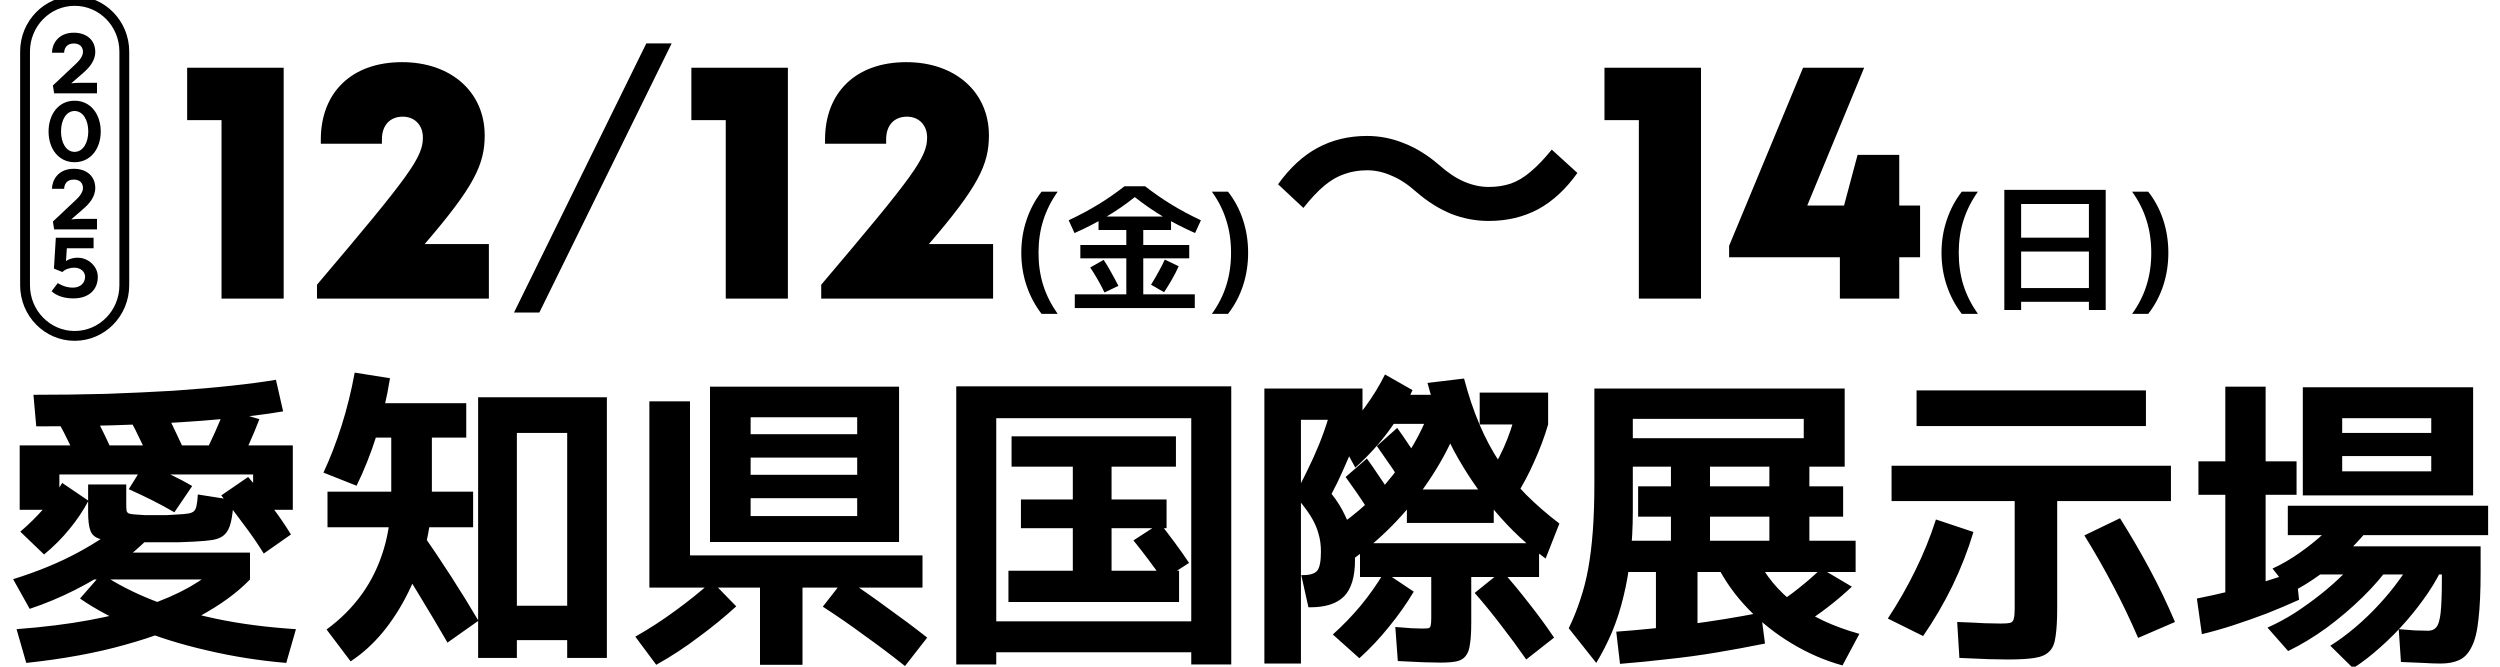 <svg width="720" height="192" viewBox="0 0 720 192" fill="none" xmlns="http://www.w3.org/2000/svg">
<g clip-path="url(#clip0_157_5009)">
<path d="M53.9 19.5H81.7V86H63.8V34.6H53.9V19.5ZM122.295 70.3H140.795V86H91.295V82C118.095 50.4 121.795 45.3 121.795 39.6C121.795 36 119.395 33.6 115.995 33.6C112.295 33.6 109.995 36.1 109.995 40.1V41.4H92.395V40.2C92.395 26.7 101.195 17.9 115.795 17.9C129.895 17.9 139.595 26.5 139.595 39C139.595 47.4 136.495 53.8 122.295 70.3ZM193.438 12.5L155.338 90H148.038L186.138 12.5H193.438ZM199.115 19.5H226.915V86H209.015V34.6H199.115V19.5ZM267.51 70.3H286.01V86H236.51V82C263.31 50.4 267.01 45.3 267.01 39.6C267.01 36 264.61 33.6 261.21 33.6C257.51 33.6 255.21 36.1 255.21 40.1V41.4H237.61V40.2C237.61 26.7 246.41 17.9 261.01 17.9C275.11 17.9 284.81 26.5 284.81 39C284.81 47.4 281.71 53.8 267.51 70.3ZM299.973 90.4C298.106 87.973 296.666 85.267 295.653 82.28C294.64 79.267 294.133 76.107 294.133 72.8C294.133 69.467 294.64 66.307 295.653 63.32C296.666 60.307 298.106 57.6 299.973 55.2H304.613C302.746 57.84 301.36 60.6 300.453 63.48C299.546 66.333 299.093 69.44 299.093 72.8C299.093 76.16 299.546 79.28 300.453 82.16C301.36 85.013 302.746 87.76 304.613 90.4H299.973ZM309.54 88.72V84.76H324.38V74.4H311.14V70.56H324.38V66.24H316.38V62.36H337.26V66.24H329.26V70.56H342.5V74.4H329.26V84.76H344.1V88.72H309.54ZM318.1 84.24C317.487 82.96 316.834 81.72 316.14 80.52C315.447 79.293 314.727 78.133 313.98 77.04L317.86 74.84C318.607 75.96 319.327 77.16 320.02 78.44C320.74 79.72 321.434 81.013 322.1 82.32L318.1 84.24ZM335.26 84.16L331.5 82C332.247 80.8 332.954 79.587 333.62 78.36C334.314 77.133 334.927 75.933 335.46 74.76L339.46 76.68C338.9 77.933 338.26 79.187 337.54 80.44C336.82 81.693 336.06 82.933 335.26 84.16ZM309.46 67.12L307.78 63.44C310.9 61.973 313.74 60.453 316.3 58.88C318.887 57.307 321.407 55.56 323.86 53.64H329.78C332.26 55.56 334.78 57.307 337.34 58.88C339.9 60.453 342.74 61.973 345.86 63.44L344.18 67.12C340.927 65.68 337.86 64.107 334.98 62.4C332.127 60.693 329.407 58.813 326.82 56.76C324.26 58.813 321.54 60.693 318.66 62.4C315.78 64.107 312.714 65.68 309.46 67.12ZM353.66 90.4H349.02C350.914 87.76 352.3 85.013 353.18 82.16C354.087 79.28 354.54 76.16 354.54 72.8C354.54 69.44 354.087 66.333 353.18 63.48C352.3 60.6 350.914 57.84 349.02 55.2H353.66C355.554 57.6 356.994 60.307 357.98 63.32C358.967 66.307 359.46 69.467 359.46 72.8C359.46 76.107 358.967 79.267 357.98 82.28C356.994 85.267 355.554 87.973 353.66 90.4ZM428.756 63.632C425.044 63.632 421.46 62.96 418.004 61.616C414.548 60.208 411.22 58.128 408.02 55.376C405.524 53.136 403.092 51.536 400.724 50.576C398.42 49.552 396.084 49.04 393.716 49.04C391.412 49.04 389.268 49.392 387.284 50.096C385.3 50.736 383.348 51.856 381.428 53.456C379.508 55.056 377.492 57.2 375.38 59.888L368.084 53.072C371.476 48.336 375.252 44.848 379.412 42.608C383.636 40.304 388.404 39.152 393.716 39.152C397.364 39.152 400.916 39.856 404.372 41.264C407.828 42.608 411.188 44.688 414.452 47.504C416.884 49.68 419.284 51.28 421.652 52.304C424.02 53.328 426.388 53.84 428.756 53.84C431.06 53.84 433.172 53.52 435.092 52.88C437.076 52.176 438.996 51.024 440.852 49.424C442.772 47.824 444.788 45.712 446.9 43.088L454.292 49.808C450.964 54.48 447.188 57.968 442.964 60.272C438.74 62.512 434.004 63.632 428.756 63.632ZM462.088 19.5H489.888V86H471.988V34.6H462.088V19.5ZM552.983 59.2V74.1H546.983V86H529.883V74.1H497.983V70.8L519.283 19.5H536.883L520.483 59.2H531.083L534.983 44.6H546.983V59.2H552.983ZM564.997 90.4C563.13 87.973 561.69 85.267 560.677 82.28C559.663 79.267 559.157 76.107 559.157 72.8C559.157 69.467 559.663 66.307 560.677 63.32C561.69 60.307 563.13 57.6 564.997 55.2H569.637C567.77 57.84 566.383 60.6 565.477 63.48C564.57 66.333 564.117 69.44 564.117 72.8C564.117 76.16 564.57 79.28 565.477 82.16C566.383 85.013 567.77 87.76 569.637 90.4H564.997ZM577.244 89.28V54.68H606.444V89.28H601.604V86.92H582.084V82.96H601.604V72.44H582.084V68.44H601.604V58.76H582.084V89.28H577.244ZM618.684 90.4H614.044C615.937 87.76 617.324 85.013 618.204 82.16C619.11 79.28 619.564 76.16 619.564 72.8C619.564 69.44 619.11 66.333 618.204 63.48C617.324 60.6 615.937 57.84 614.044 55.2H618.684C620.577 57.6 622.017 60.307 623.004 63.32C623.99 66.307 624.484 69.467 624.484 72.8C624.484 76.107 623.99 79.267 623.004 82.28C622.017 85.267 620.577 87.973 618.684 90.4Z" fill="black"/>
<path d="M7.56 190.92L4.77 181.2C12.63 180.6 19.62 179.73 25.74 178.59C31.92 177.45 37.35 176.1 42.03 174.54C46.77 172.92 50.91 171.12 54.45 169.14C58.05 167.1 61.17 164.82 63.81 162.3L72 166.89C68.28 170.73 63.42 174.27 57.42 177.51C51.42 180.69 44.28 183.42 36 185.7C27.72 188.04 18.24 189.78 7.56 190.92ZM8.55 175.35L3.78 166.8C10.74 164.64 16.95 162.09 22.41 159.15C27.87 156.21 32.58 153.03 36.54 149.61L43.38 154.38C40.56 157.32 37.29 160.11 33.57 162.75C29.91 165.33 25.95 167.7 21.69 169.86C17.43 172.02 13.05 173.85 8.55 175.35ZM12.69 159.69L5.85 153.12C8.31 151.02 10.56 148.8 12.6 146.46C14.7 144.06 16.47 141.6 17.91 139.08L25.47 144.21C24.03 146.97 22.2 149.7 19.98 152.4C17.82 155.04 15.39 157.47 12.69 159.69ZM82.44 190.92C74.64 190.26 67.05 189.06 59.67 187.32C52.29 185.64 45.45 183.51 39.15 180.93C32.91 178.35 27.54 175.5 23.04 172.38L29.25 165.27C33.57 168.15 38.46 170.67 43.92 172.83C49.38 174.99 55.53 176.79 62.37 178.23C69.21 179.67 76.83 180.66 85.23 181.2L82.44 190.92ZM24.75 166.89V159.15H72V166.89H24.75ZM23.76 135.57C22.62 133.17 21.45 130.74 20.25 128.28C19.05 125.76 17.82 123.36 16.56 121.08L26.55 118.29C27.81 120.57 29.04 122.97 30.24 125.49C31.44 128.01 32.58 130.47 33.66 132.87L23.76 135.57ZM45.45 156.18C43.71 156.18 41.91 156.18 40.05 156.18C38.19 156.12 36.57 156.06 35.19 156C32.25 155.88 30.09 155.61 28.71 155.19C27.33 154.77 26.43 153.96 26.01 152.76C25.59 151.56 25.38 149.82 25.38 147.54V139.53H36.36V144.84C36.36 145.86 36.39 146.61 36.45 147.09C36.57 147.51 36.81 147.78 37.17 147.9C37.53 148.02 38.13 148.11 38.97 148.17C39.75 148.23 40.65 148.29 41.67 148.35C42.75 148.35 43.89 148.35 45.09 148.35C46.05 148.35 47.07 148.35 48.15 148.35C49.29 148.29 50.28 148.23 51.12 148.17C52.44 148.11 53.46 148.02 54.18 147.9C54.96 147.78 55.53 147.54 55.89 147.18C56.25 146.82 56.49 146.28 56.61 145.56C56.79 144.78 56.91 143.73 56.97 142.41L67.32 144.03C67.14 146.67 66.87 148.77 66.51 150.33C66.15 151.89 65.58 153.06 64.8 153.84C64.08 154.62 62.97 155.16 61.47 155.46C60.03 155.7 58.11 155.88 55.71 156C54.33 156.06 52.8 156.12 51.12 156.18C49.5 156.18 47.61 156.18 45.45 156.18ZM50.22 147.54C48.06 146.28 45.9 145.11 43.74 144.03C41.58 142.95 39.36 141.9 37.08 140.88L41.85 133.23C44.19 134.25 46.53 135.36 48.87 136.56C51.27 137.7 53.43 138.84 55.35 139.98L50.22 147.54ZM5.67 146.82V128.28H84.33V146.82H72.9V136.65H17.1V146.82H5.67ZM44.28 135.3C43.2 132.6 42.03 129.99 40.77 127.47C39.57 124.89 38.34 122.46 37.08 120.18L47.07 117.39C48.33 119.67 49.56 122.13 50.76 124.77C52.02 127.35 53.19 129.96 54.27 132.6L44.28 135.3ZM75.96 159.42C74.22 156.6 72.3 153.81 70.2 151.05C68.16 148.23 66 145.44 63.72 142.68L71.46 137.37C73.74 140.01 75.93 142.74 78.03 145.56C80.19 148.38 82.11 151.17 83.79 153.93L75.96 159.42ZM10.44 122.79L9.63 113.7C16.77 113.7 23.76 113.61 30.6 113.43C37.44 113.19 43.89 112.89 49.95 112.53C56.07 112.11 61.62 111.63 66.6 111.09C71.64 110.55 75.93 109.98 79.47 109.38L81.54 118.47C76.74 119.31 70.74 120.06 63.54 120.72C56.4 121.38 48.33 121.89 39.33 122.25C30.39 122.61 20.76 122.79 10.44 122.79ZM68.31 134.76L58.41 131.7C59.61 129.42 60.75 127.08 61.83 124.68C62.91 122.28 63.87 119.97 64.71 117.75L74.7 120.72C73.86 122.94 72.9 125.25 71.82 127.65C70.74 130.05 69.57 132.42 68.31 134.76ZM100.98 190.47L94.05 181.29C98.07 178.35 101.46 174.96 104.22 171.12C106.98 167.28 109.08 162.96 110.52 158.16C111.96 153.36 112.68 148.08 112.68 142.32V126.03H103.68V116.13H134.28V126.03H124.38V142.32C124.38 147.3 123.78 152.19 122.58 156.99C121.38 161.79 119.7 166.35 117.54 170.67C115.44 174.93 112.98 178.77 110.16 182.19C107.34 185.55 104.28 188.31 100.98 190.47ZM128.88 185.07C126.24 180.51 123.51 175.92 120.69 171.3C117.93 166.68 115.08 162.09 112.14 157.53L120.96 152.67C124.14 157.23 127.14 161.7 129.96 166.08C132.78 170.46 135.39 174.69 137.79 178.77L128.88 185.07ZM94.32 151.86V141.6H136.26V151.86H94.32ZM102.69 139.89L93.15 136.11C95.07 132.03 96.81 127.53 98.37 122.61C99.93 117.69 101.19 112.59 102.15 107.31L112.32 108.93C111.42 114.57 110.13 120.06 108.45 125.4C106.77 130.68 104.85 135.51 102.69 139.89ZM137.7 189.48V114.42H174.78V189.48H163.35V184.35H148.86V174.45H163.35V124.68H148.86V189.48H137.7ZM218.88 191.46V169.23H187.02V115.59H198.72V159.96H265.68V169.23H231.12V191.46H218.88ZM189 191.46L182.97 183.36C186.99 181.08 190.83 178.59 194.49 175.89C198.21 173.19 201.72 170.37 205.02 167.43L212.04 174.63C208.68 177.69 205.08 180.63 201.24 183.45C197.46 186.33 193.38 189 189 191.46ZM260.64 191.82C256.8 188.76 252.9 185.82 248.94 183C245.04 180.12 241.05 177.36 236.97 174.72L243.36 166.53C247.62 169.35 251.7 172.2 255.6 175.08C259.56 177.9 263.37 180.75 267.03 183.63L260.64 191.82ZM204.48 156.09V111.36H258.93V156.09H216.18V148.62H246.87V143.49H216.18V136.74H246.87V131.79H216.18V125.04H246.87V120.18H216.18V156.09H204.48ZM275.4 191.37V111.27H354.6V191.37H343.08V187.86H286.92V178.95H343.08V120.45H286.92V191.37H275.4ZM290.43 173.37V164.37H308.97V152.13H294.03V143.85H308.97V134.4H291.33V125.67H338.67V134.4H320.13V143.85H335.97V152.13H320.13V164.37H339.57V173.37H290.43ZM334.89 166.98C333.57 165 332.22 163.11 330.84 161.31C329.46 159.45 327.99 157.56 326.43 155.64L334.08 150.69C335.58 152.61 337.02 154.5 338.4 156.36C339.78 158.22 341.13 160.14 342.45 162.12L334.89 166.98ZM364.14 191.1V111.9H392.4V120.9H374.67V191.1H364.14ZM391.5 189.57L383.85 182.73C386.67 180.21 389.34 177.45 391.86 174.45C394.38 171.39 396.66 168.15 398.7 164.73L407.16 170.4C405.12 173.82 402.75 177.18 400.05 180.48C397.41 183.78 394.56 186.81 391.5 189.57ZM376.83 174.9L374.76 165.63H375.3C377.28 165.63 378.63 165.21 379.35 164.37C380.07 163.47 380.43 161.64 380.43 158.88C380.43 156.96 380.19 155.22 379.71 153.66C379.29 152.04 378.54 150.36 377.46 148.62C376.38 146.88 374.82 144.84 372.78 142.5C373.98 140.52 375.18 138.27 376.38 135.75C377.64 133.23 378.81 130.65 379.89 128.01C380.97 125.31 381.87 122.76 382.59 120.36L392.4 120.9C391.74 123.06 390.9 125.43 389.88 128.01C388.92 130.59 387.87 133.11 386.73 135.57C385.65 138.03 384.57 140.25 383.49 142.23C385.11 144.27 386.4 146.34 387.36 148.44C388.38 150.48 389.1 152.55 389.52 154.65C390 156.75 390.24 158.97 390.24 161.31C390.24 166.11 389.19 169.59 387.09 171.75C384.99 173.85 381.75 174.9 377.37 174.9H376.83ZM414.9 190.83C413.58 190.83 411.99 190.8 410.13 190.74C408.27 190.68 405.75 190.56 402.57 190.38L401.85 180.57C403.65 180.69 405.21 180.81 406.53 180.93C407.85 180.99 408.84 181.02 409.5 181.02C410.4 181.02 411.03 180.99 411.39 180.93C411.75 180.81 411.96 180.57 412.02 180.21C412.14 179.79 412.2 179.07 412.2 178.05V166.17H391.68V156.45H443.25V166.17H423.72V179.4C423.72 181.92 423.6 183.93 423.36 185.43C423.18 186.99 422.76 188.16 422.1 188.94C421.5 189.72 420.63 190.23 419.49 190.47C418.35 190.71 416.82 190.83 414.9 190.83ZM393.66 146.28C392.7 144.78 391.68 143.25 390.6 141.69C389.52 140.13 388.5 138.69 387.54 137.37L393.66 132.06C394.68 133.44 395.7 134.91 396.72 136.47C397.8 138.03 398.82 139.56 399.78 141.06L393.66 146.28ZM439.56 189.93C437.22 186.57 434.79 183.27 432.27 180.03C429.81 176.79 427.29 173.7 424.71 170.76L432.63 164.37C435.39 167.55 438 170.73 440.46 173.91C442.98 177.09 445.35 180.33 447.57 183.63L439.56 189.93ZM389.88 160.86L386.1 151.05C389.88 148.41 393.39 145.41 396.63 142.05C399.87 138.63 402.75 134.94 405.27 130.98C407.85 127.02 409.95 122.91 411.57 118.65L420.12 122.07C418.14 127.17 415.62 132.09 412.56 136.83C409.56 141.51 406.14 145.89 402.3 149.97C398.46 154.05 394.32 157.68 389.88 160.86ZM405.18 150.6V140.97H430.2V150.6H405.18ZM402.66 137.46C401.7 135.9 400.68 134.37 399.6 132.87C398.52 131.31 397.5 129.84 396.54 128.46L402.39 123.24C403.41 124.62 404.43 126.09 405.45 127.65C406.53 129.21 407.55 130.74 408.51 132.24L402.66 137.46ZM390.33 134.67L385.65 126.12C388.59 123.06 391.11 120.06 393.21 117.12C395.37 114.18 397.26 111.09 398.88 107.85L406.8 112.35C403.14 120.63 397.65 128.07 390.33 134.67ZM398.97 122.07V113.7H420.12V122.07H398.97ZM445.14 160.86C439.86 157.02 434.97 152.43 430.47 147.09C425.97 141.75 422.04 135.96 418.68 129.72C415.38 123.42 412.86 116.94 411.12 110.28L421.65 109.02C422.91 113.82 424.38 118.2 426.06 122.16C427.74 126.12 429.69 129.78 431.91 133.14C434.13 136.44 436.65 139.53 439.47 142.41C442.35 145.29 445.56 148.08 449.1 150.78L445.14 160.86ZM436.32 143.31L428.04 138C429.96 135.12 431.64 132.09 433.08 128.91C434.52 125.67 435.66 122.34 436.5 118.92L445.86 122.25C444.78 125.91 443.43 129.51 441.81 133.05C440.25 136.59 438.42 140.01 436.32 143.31ZM426.15 122.25V113.07H445.86V122.25H426.15ZM459.72 190.92L451.8 180.93C453.06 178.35 454.14 175.68 455.04 172.92C456 170.16 456.78 167.16 457.38 163.92C457.98 160.62 458.43 156.96 458.73 152.94C459.03 148.92 459.18 144.33 459.18 139.17V111.9H531.27V134.4H467.55V126.21H519.48V120.63H470.25V147.36C470.25 151.98 470.01 156.33 469.53 160.41C469.11 164.43 468.45 168.24 467.55 171.84C466.71 175.38 465.63 178.74 464.31 181.92C462.99 185.04 461.46 188.04 459.72 190.92ZM466.56 191.19L465.48 181.92C472.14 181.44 478.98 180.75 486 179.85C493.02 178.95 500.07 177.81 507.15 176.43L508.32 185.34C503.58 186.3 498.87 187.17 494.19 187.95C489.51 188.73 484.86 189.36 480.24 189.84C475.62 190.38 471.06 190.83 466.56 191.19ZM476.91 186.69V164.73H463.95V155.73H481.23V133.5H492.48V155.73H509.58V148.8H471.78V140.07H509.58V133.5H521.1V140.07H530.82V148.8H521.1V155.73H534.42V164.73H488.88V186.69H476.91ZM530.64 191.64C525.6 190.26 520.74 188.16 516.06 185.34C511.44 182.58 507.27 179.28 503.55 175.44C499.83 171.6 496.8 167.37 494.46 162.75L505.89 160.5C508.41 165.72 512.1 170.19 516.96 173.91C521.82 177.57 528 180.45 535.5 182.55L530.64 191.64ZM519.12 179.94L511.02 174.36C513.54 172.8 515.91 171.12 518.13 169.32C520.41 167.52 522.54 165.66 524.52 163.74L533.34 168.96C531.24 170.94 528.99 172.86 526.59 174.72C524.19 176.58 521.7 178.32 519.12 179.94ZM578.25 189.93C576.81 189.93 575.01 189.9 572.85 189.84C570.75 189.78 567.9 189.66 564.3 189.48L563.67 179.13C566.97 179.25 569.61 179.37 571.59 179.49C573.57 179.55 575.1 179.58 576.18 179.58C577.44 179.58 578.34 179.52 578.88 179.4C579.48 179.22 579.84 178.83 579.96 178.23C580.14 177.63 580.23 176.67 580.23 175.35V144.3H544.77V134.13H625.23V144.3H592.47V175.17C592.47 178.53 592.32 181.2 592.02 183.18C591.78 185.22 591.18 186.69 590.22 187.59C589.32 188.55 587.91 189.18 585.99 189.48C584.07 189.78 581.49 189.93 578.25 189.93ZM553.86 183.18L543.69 178.14C546.69 173.58 549.33 168.96 551.61 164.28C553.95 159.54 555.93 154.65 557.55 149.61L568.35 153.21C566.79 158.43 564.78 163.59 562.32 168.69C559.86 173.73 557.04 178.56 553.86 183.18ZM615.78 183.72C613.56 178.56 611.16 173.55 608.58 168.69C606 163.77 603.24 158.94 600.3 154.2L610.56 149.25C613.62 154.11 616.47 159 619.11 163.92C621.75 168.84 624.18 173.91 626.4 179.13L615.78 183.72ZM551.97 122.7V112.44H618.03V122.7H551.97ZM640.89 173.1V142.5H633.15V132.87H640.89V111.36H652.5V132.87H661.41V142.5H652.5V173.1H640.89ZM634.14 182.64L632.7 172.38C635.7 171.78 638.82 171.09 642.06 170.31C645.36 169.47 648.63 168.57 651.87 167.61C655.17 166.59 658.29 165.54 661.23 164.46L662.13 172.74C659.07 174.12 655.95 175.44 652.77 176.7C649.59 177.9 646.44 179.01 643.32 180.03C640.2 181.05 637.14 181.92 634.14 182.64ZM658.98 187.5L653.04 180.75C655.74 179.55 658.41 178.11 661.05 176.43C663.69 174.69 666.18 172.89 668.52 171.03C670.92 169.11 673.08 167.19 675 165.27C676.92 163.29 678.51 161.4 679.77 159.6L688.32 162.84C686.28 165.78 683.67 168.81 680.49 171.93C677.31 175.05 673.86 177.99 670.14 180.75C666.42 183.45 662.7 185.7 658.98 187.5ZM659.88 170.58L654.48 163.74C657 162.6 659.55 161.13 662.13 159.33C664.71 157.53 667.11 155.61 669.33 153.57C671.61 151.53 673.56 149.52 675.18 147.54L683.1 151.05C681.3 153.51 679.11 156 676.53 158.52C673.95 160.98 671.22 163.26 668.34 165.36C665.46 167.46 662.64 169.2 659.88 170.58ZM677.7 192.45L671.13 185.97C673.53 184.47 675.93 182.7 678.33 180.66C680.73 178.62 683.01 176.43 685.17 174.09C687.33 171.75 689.25 169.41 690.93 167.07C692.67 164.73 694.08 162.45 695.16 160.23L703.8 162.57C702.72 165.15 701.25 167.82 699.39 170.58C697.53 173.34 695.43 176.07 693.09 178.77C690.75 181.47 688.26 183.99 685.62 186.33C683.04 188.67 680.4 190.71 677.7 192.45ZM702.9 191.1C701.46 191.1 699.78 191.04 697.86 190.92C695.94 190.86 693.81 190.77 691.47 190.65L690.84 181.2C692.4 181.32 693.96 181.44 695.52 181.56C697.14 181.62 698.4 181.65 699.3 181.65C700.32 181.65 701.1 181.32 701.64 180.66C702.24 180 702.66 178.62 702.9 176.52C703.14 174.36 703.26 171.06 703.26 166.62V165.45H667.35V157.35H714.42V164.73C714.42 170.31 714.21 174.87 713.79 178.41C713.43 181.89 712.77 184.53 711.81 186.33C710.91 188.19 709.71 189.45 708.21 190.11C706.77 190.77 705 191.1 702.9 191.1ZM658.89 154.11V145.65H716.58V154.11H658.89ZM663.21 142.68V111.54H712.26V142.68H674.55V135.75H700.2V131.34H674.55V124.68H700.2V120.45H674.55V142.68H663.21Z" fill="black"/>
<path d="M35.8 14.849C35.8 6.793 29.401 0.261 21.508 0.261C13.614 0.261 7.216 6.793 7.216 14.849V82.151C7.216 90.207 13.614 96.739 21.508 96.739C29.401 96.739 35.8 90.207 35.8 82.151V14.849Z" stroke="black" stroke-width="2.83" stroke-miterlimit="10"/>
<path d="M20.509 23.991C21.492 23.863 22.943 23.847 23.131 23.847H27.936V26.873H15.594L15.236 24.612L21.633 18.592C22.74 17.604 23.895 16.251 23.895 14.961C23.895 13.432 22.881 12.524 21.243 12.524C19.058 12.524 18.481 14.101 18.481 15.184H14.97C14.97 12.922 16.562 9.419 21.258 9.419C24.94 9.419 27.437 11.553 27.437 14.945C27.437 17.62 25.564 19.611 23.942 21.012L20.494 24.006L20.509 23.991Z" fill="black"/>
<path d="M21.477 46.716C16.811 46.716 13.987 42.767 13.987 37.878C13.987 32.989 16.796 29.007 21.477 29.007C26.157 29.007 29.013 32.957 29.013 37.878C29.013 42.799 26.126 46.716 21.477 46.716ZM21.477 31.969C19.043 31.969 17.576 34.597 17.576 37.862C17.576 41.127 19.043 43.738 21.477 43.738C23.911 43.738 25.424 41.111 25.424 37.862C25.424 34.613 23.911 31.969 21.477 31.969Z" fill="black"/>
<path d="M20.509 63.183C21.492 63.056 22.943 63.04 23.131 63.04H27.936V66.066H15.594L15.236 63.804L21.633 57.785C22.74 56.797 23.895 55.444 23.895 54.154C23.895 52.625 22.881 51.717 21.243 51.717C19.058 51.717 18.481 53.294 18.481 54.377H14.97C14.97 52.115 16.562 48.611 21.258 48.611C24.94 48.611 27.437 50.745 27.437 54.138C27.437 56.813 25.564 58.804 23.942 60.205L20.494 63.199L20.509 63.183Z" fill="black"/>
<path d="M24.519 79.746C24.519 78.424 23.411 77.086 21.383 77.086C20.275 77.086 18.84 77.453 17.966 78.345L15.532 77.357L16.078 68.471H26.953V71.496H19.245L19.011 75.128H19.136C20.119 74.395 21.492 74.22 22.366 74.22C25.44 74.22 28.17 76.704 28.17 79.746C28.17 83.409 25.596 85.941 21.149 85.941C18.668 85.941 16.406 85.304 14.861 83.871L16.64 81.53C18.606 82.708 19.979 82.836 20.993 82.836C23.255 82.836 24.504 81.386 24.504 79.746H24.519Z" fill="black"/>
</g>
<defs>
<clipPath id="clip0_157_5009">
<rect width="720" height="192" fill="white"/>
</clipPath>
</defs>
</svg>
